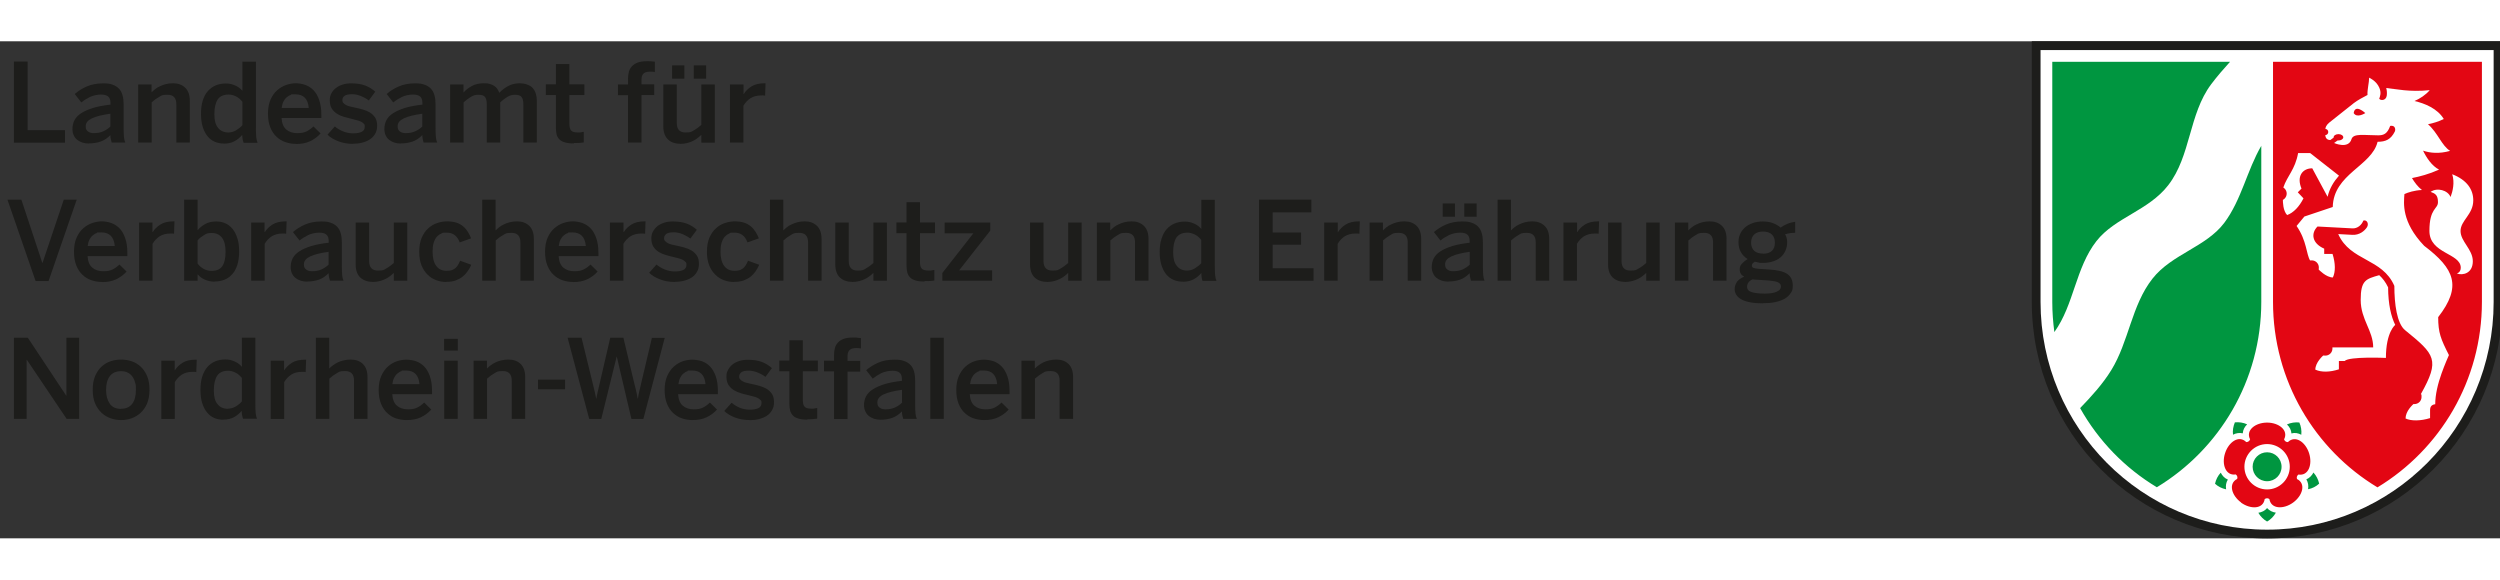 <?xml version="1.0" encoding="UTF-8"?>
<svg xmlns="http://www.w3.org/2000/svg" version="1.1" width="2148.216px" height="498.05px" viewBox="0 0 2281 453.5">
  <rect x="0" y="0" width="2281" height="453.5" fill="#333333" stroke="none"/>
  <defs>
    <style>
      .cls-1, .cls-2 {
        fill: #1d1d1b;
      }

      .cls-3 {
        fill: #fff;
      }

      .cls-3, .cls-2, .cls-4 {
        fill-rule: evenodd;
      }

      .cls-5 {
        fill: #009640;
      }

      .cls-4 {
        fill: #e30613;
      }
    </style>
  </defs>
  <!-- Generator: Adobe Illustrator 28.6.0, SVG Export Plug-In . SVG Version: 1.2.0 Build 709)  -->
  <g>
    <g id="Ebene_3">
      <g>
        <path id="Weiß" class="cls-3" d="M2068.5,451.4c-117.3,0-212.5-95.7-212.5-213.7V2.1h425.1v235.6c0,118-95.2,213.7-212.5,213.7Z"/>
        <path id="Schwarz" class="cls-2" d="M2275.2,237.8c0,114.8-92.6,207.8-206.7,207.8s-206.7-93-206.7-207.8V8h413.4v229.8ZM2283.2,0v237.8c0,119.2-96.1,215.8-214.7,215.8s-214.7-96.6-214.7-215.8V0h429.4Z"/>
        <path id="Grün" class="cls-5" d="M2063.2,95.2v142.5c0,71.9-38.3,134.7-95.3,169.2-29.1-17.5-53.3-42.4-70-72.2,10.4-10.8,20.5-21.8,28.4-34.6,16.1-26.1,18.5-59.2,37.6-83.5,17.7-22.5,48.8-28.8,65.5-50.9,15.8-21.1,20.7-47.9,33.9-70.5ZM1872.5,18.7h162.2c-6,6.6-11.9,13.4-17.3,20.6-20.4,27.3-18.4,65.3-39.1,92-18,23.3-48.6,29.4-65.5,51-19.1,24.4-20.4,58-38.4,83-1.2-9-1.9-18.2-1.9-27.5V18.7ZM2068.5,401.4c-7.3,0-13.2-5.9-13.2-13.2s5.9-13.2,13.2-13.2,13.2,5.9,13.2,13.2-5.9,13.2-13.2,13.2ZM2110.8,393.5c2.6,2.8,4.4,6.4,5.2,10.1-2.8,2.6-6.3,4.4-10.1,5.1.5-3.1.1-6.2-1.6-9,2.9-1.2,5.1-3.5,6.5-6.3ZM2086.6,349.6c3.5-1.6,7.4-2.2,11.3-1.8,1.6,3.5,2.2,7.4,1.8,11.2-2.8-1.5-5.9-2.1-9-1.2-.2-3.2-1.7-5.9-4-8.1ZM2037.4,359c-.5-3.8.2-7.7,1.7-11.3,3.8-.4,7.7.2,11.2,1.8-2.3,2.2-3.8,5-4,8.2-3.1-.7-6.2-.2-9,1.3ZM2031.1,408.8c-3.8-.8-7.3-2.5-10.1-5.1.8-3.8,2.6-7.3,5.2-10.1,1.4,2.8,3.5,5.1,6.5,6.3-1.7,2.7-2.1,5.8-1.6,8.9ZM2076.5,430.1c-1.9,3.4-4.7,6.2-8,8.1-3.3-1.9-6.1-4.7-8-8,3.1-.5,6-1.8,8-4.3,2.1,2.4,4.9,3.7,8,4.2Z"/>
        <path id="Rot" class="cls-4" d="M2089.2,388.2c0,11.4-9.3,20.7-20.7,20.7s-20.7-9.3-20.7-20.7,9.3-20.7,20.7-20.7,20.7,9.3,20.7,20.7ZM2044.8,420.8c-8.7-6.3-11.9-17.3-3.6-21.5.6-1.5,0-3.2-1.3-4.1-9.2,1.5-13.1-9.3-9.7-19.5,3.3-10.2,12.7-16.7,19.3-10,1.6,0,3-1,3.5-2.5-4.3-8.3,4.8-15.3,15.5-15.3,10.7,0,19.8,7,15.5,15.3.4,1.5,1.9,2.6,3.5,2.5,6.6-6.6,16-.2,19.3,10.1,3.3,10.2-.5,21-9.7,19.5-1.3.9-1.9,2.6-1.3,4.1,8.4,4.2,5.1,15.2-3.6,21.5-8.7,6.3-20.1,6-21.6-3.2-1.2-1-3-1-4.3,0-1.4,9.3-12.9,9.5-21.6,3.2ZM2128.1,279.3h37.2c0-15.3-11.4-25.4-11.4-43.3s4.6-19.1,16.9-22.6c3.1,2.8,5.8,6.3,8.1,11.1.1,15.7,2.7,26.5,6.5,34.3,0,0-8.5,6.4-8.5,30.1,0,0-33.6-1.5-37.6,2.8h-5.3v7.6c-8.3,2.7-16,2.8-21.5.3,0-6.7,7.2-12.9,7.2-12.9.8,0,1.4.1,2,.1,3.5,0,6.4-2.9,6.4-6.4s0-.8,0-1.1ZM2086.9,158.7c-4-4-4-12.5-4-14,.6-.3,1.1-.7,1.6-1.2,2.5-2.5,2.5-6.6,0-9.1-.4-.4-.8-.7-1.2-1,3.6-10.7,10.7-16.2,13.5-31.4h11l26.3,20.6c-4.7,5.3-8.6,11.5-10.4,19.3l-14-26c-9,0-14.5,7.4-9.8,18.5l-3.4,3.4,5.2,5.5c-3.9,7.7-9.1,13.1-14.8,15.2ZM2194.9,343.9c0-6.6,6.5-12.3,7.1-12.9.3,0,.7,0,1,0,3.5,0,6.4-2.9,6.4-6.4s-.2-1.9-.6-2.7c17.6-31.4,13-36-14.4-58.3-7.5-6.1-9.8-24-9.8-40.4-10.9-25.4-40.2-22.4-51.2-47.3l12.8.7c6.6.4,11.2-3.6,13.4-6.9,2-3.1,0-7.2-3.3-6.1-1.5,4.1-5.5,7.4-10,7.1l-31.8-1.7c-6.3,6.3-5,15.4,6.1,20.2v4.8h7.6c2.7,8.6,2.8,16.3.3,21.5-6.1,0-12.9-7.2-12.9-7.2,0-.8.1-1.4.1-2,0-3.5-2.9-6.4-6.4-6.4s-1,0-1.5.2c-3.6-5.7-3-18-12.4-31.6l7.1-8.6,25.9-8.7c.7-30.3,35.6-37.3,40.9-59.5,7.5,0,12.1-2.2,15.7-9.3.9-1.8.5-6.1-4.2-5.2-2.6,7.3-6,8.6-10.9,8.6-12.6,0-22.7-2.1-24.4,3.5-2.8,9.4-15.9,3.5-15.9,3.5l3.2-2.3c.3,0,.5,0,.8,0,2.4,0,4.4-1.3,4.4-2.9s-2-2.9-4.4-2.9c-2.4,0-4.4,1.3-4.4,2.9s0,.2,0,.3l-3,2.2c-3.9,0-4.5-3-4.6-4.5,1.5,0,2.7-1.3,2.7-2.8s-1.1-2.8-2.6-2.8c0-1.2.7-3.5,3.5-5.8l22.3-17.7c3.2-2.6,9.7-6,12.6-7.5-.3-4.9,1.5-11.3,1.5-15.8,0,0,6.6,2.8,9.3,9.2,2,4.7.7,7.7-.1,10,1.2,1.9,6.3,1.9,6.9-3,.2-1.9.2-4.2-.5-6.8,8.7.9,20.9,3.9,39.7,2-3.8,4.4-8.7,7.6-13.9,9.9,9.4,2.2,20.9,6.8,26.7,16.4-4.5,2.3-9.5,3.8-14.4,4.8,9,7.8,12.5,19.6,20.2,24.3-10,2.8-18.2,2-24.7-.2,3.1,6.4,8,13.9,14.6,17.3-9.1,4.1-17.9,6.4-24.7,7.7,2.1,3.6,5.3,8,9.1,10.9-7,.3-12.7,2.2-16,3.7-.6,8.2-2.9,25.3,18,47.2,27.7,21,34.7,36.9,12.8,65.1,0,14.3,2.4,20,9.8,34.6-.6,1.4-3.7,8.3-6.7,16.7-3.3,9.2-5.8,19.3-5.8,28.2,0,0-4.7,0-4.7,5v7.6c-8.6,2.7-17.4,2.8-22.5.3ZM2147.5,65.5c3,5,10.6,0,10.6,0,0,0-9.3-8.8-10.6,0ZM2256.6,145.2c0,12.8-11.6,18.3-11.6,27.9s11.2,16.7,11.2,27.6-8.9,13.2-14.6,11.2c0,0,3.6-.9,3.6-5.3,0-13.4-28.6-12.6-28.6-33.6s7.8-19.7,7.8-26.2-2.5-7.9-6.7-9.4c5.9-4.2,15.7-1.6,18.2,4.7,2-5.3,3.9-13.2,1.5-20.8,13.4,5.2,19.2,13.9,19.2,23.7h0ZM2073.8,18.7h190.7v219.1c0,71.9-38.3,134.7-95.3,169.2-57.1-34.4-95.3-97.3-95.3-169.2V18.7Z"/>
      </g>
    </g>
    <g id="Ebene_2">
      <g>
        <path class="cls-1" d="M12.7,18.5h12.5v62.6h34.1v11.4H12.7V18.5Z"/>
        <path class="cls-1" d="M81.1,93.3c-2.1,0-4.1-.3-6-.9-1.8-.6-3.4-1.5-4.8-2.6-1.3-1.1-2.4-2.5-3.1-4.2-.8-1.7-1.1-3.6-1.1-5.8s.6-5.5,1.9-7.9c1.3-2.4,3.3-4.5,6.1-6.3,2.8-1.8,6.4-3.4,10.8-4.8,4.4-1.3,9.6-2.3,15.9-3v-1.6c0-2.7-.7-4.6-2.1-5.8-1.4-1.2-3.6-1.8-6.6-1.8s-7.1.8-10,2.2c-3,1.5-5.6,3.1-7.9,5l-6-7.7c2.9-2.6,6.5-4.9,10.8-6.8,4.3-1.9,9.3-2.9,14.8-2.9s6.5.4,8.9,1.2c2.4.8,4.4,2.1,5.9,3.7,1.5,1.6,2.6,3.6,3.2,6,.7,2.4,1,5.1,1,8.2v21.9c0,3.2.1,5.8.3,7.9.2,2.1.6,3.8,1.2,5.1h-12.4c-.3-1.1-.6-2.2-.8-3.1-.2-.9-.4-2.2-.4-3.7-2.7,2.8-5.7,4.8-8.9,5.9-3.2,1.1-6.8,1.7-10.8,1.7ZM85.6,83.8c3.2,0,6-.5,8.5-1.6,2.5-1.1,4.7-2.6,6.6-4.4v-11.7c-7.4,1-13,2.4-16.8,4.2-3.8,1.8-5.7,4.2-5.7,7.1s.7,3.7,2,4.8c1.3,1.1,3.1,1.6,5.4,1.6Z"/>
        <path class="cls-1" d="M126,39.4h12.3v7.2c.9-.9,1.9-1.9,3.2-2.9,1.2-1,2.7-1.9,4.3-2.6,1.6-.8,3.4-1.5,5.4-2,2-.5,4.2-.8,6.6-.8,4.7,0,8.4,1.4,11.2,4.1,2.8,2.7,4.2,6.7,4.2,11.9v38.1h-12.3v-35c0-5.7-2.7-8.6-8-8.6s-5.3.6-7.6,1.9c-2.3,1.3-4.6,2.9-6.9,5v36.7h-12.3v-53.1Z"/>
        <path class="cls-1" d="M204.4,93.3c-3,0-5.8-.5-8.4-1.6-2.6-1.1-4.8-2.8-6.6-5-1.9-2.3-3.3-5.1-4.4-8.5-1.1-3.4-1.6-7.4-1.6-12s.5-8.6,1.6-12.1c1.1-3.5,2.6-6.4,4.6-8.6,2-2.3,4.4-4,7.1-5.2,2.8-1.2,5.9-1.8,9.3-1.8s5.6.6,8.3,1.7c2.7,1.1,5,2.8,6.9,5v-26.6h12.3v61c0,3.2.1,5.8.3,7.9.2,2.1.7,3.8,1.2,5.1h-12.7c-.3-.7-.6-1.8-.9-3.1-.2-1.4-.4-2.7-.4-4.1-1.9,2.3-4.2,4.2-6.9,5.7-2.7,1.5-6,2.3-10,2.3ZM208.4,83.2c2.5,0,5-.7,7.2-2.1,2.3-1.4,4.2-2.9,5.6-4.6v-21.3c-1.7-2.1-3.6-3.8-5.9-4.9-2.2-1.1-4.4-1.7-6.6-1.7-4.7,0-8,1.5-10,4.4-2,3-3.1,7.4-3.1,13.4s1.1,9.9,3.4,12.6c2.2,2.8,5.4,4.2,9.4,4.2Z"/>
        <path class="cls-1" d="M270,93.6c-3.3,0-6.5-.5-9.6-1.6-3.1-1-5.8-2.7-8.1-4.9-2.4-2.2-4.3-5.1-5.7-8.6-1.4-3.5-2.1-7.7-2.1-12.5s.8-9.4,2.4-12.9c1.6-3.5,3.6-6.4,6.1-8.5,2.5-2.2,5.2-3.8,8.2-4.8,3-1,5.9-1.5,8.6-1.5s5.9.5,8.7,1.5c2.8,1,5.3,2.6,7.5,4.8,2.2,2.2,3.9,5.2,5.2,8.9,1.3,3.7,2,8.2,2,13.6v2.9h-36.3c.3,4.8,1.7,8.3,4.3,10.5,2.6,2.2,5.9,3.3,9.9,3.3s6.3-.5,8.6-1.6c2.2-1.1,4.3-2.6,6.3-4.5l6.5,6.4c-2.8,3.1-6,5.4-9.6,7.1-3.6,1.7-7.9,2.5-12.6,2.5ZM281.7,60.8c-.7-8.3-4.8-12.4-12.1-12.4s-2.9.2-4.3.6c-1.4.4-2.7,1.2-3.8,2.2-1.2,1-2.1,2.3-2.9,3.8-.8,1.6-1.3,3.5-1.6,5.8h24.8Z"/>
        <path class="cls-1" d="M322.2,93.6c-4.9,0-9.5-.8-13.6-2.4-4.1-1.6-7.4-3.6-9.8-6l6.7-7.5c2,1.7,4.4,3.2,7.3,4.4,2.9,1.2,6,1.9,9.4,1.9s5.9-.5,7.8-1.4c1.9-.9,2.8-2.5,2.8-4.7s-.3-2-.9-2.7c-.6-.7-1.5-1.4-2.6-1.9-1.1-.5-2.3-1-3.8-1.3-1.4-.4-2.9-.8-4.5-1.2-2.3-.5-4.6-1.1-7-1.8-2.4-.7-4.5-1.6-6.4-2.8-1.9-1.2-3.5-2.8-4.8-4.7-1.2-1.9-1.9-4.4-1.9-7.5s.5-4.5,1.4-6.4c1-1.9,2.3-3.5,4.1-4.9,1.7-1.4,3.8-2.4,6.2-3.2,2.4-.8,5.1-1.1,8-1.1,5.1,0,9.3.7,12.7,2,3.4,1.3,6.4,3.2,9.1,5.6l-5.9,8c-1-.8-2.1-1.5-3.4-2.2-1.2-.7-2.5-1.3-3.9-1.9-1.3-.5-2.7-.9-4-1.2-1.3-.3-2.6-.4-3.8-.4-3.4,0-5.8.5-7.1,1.5-1.3,1-1.9,2.3-1.9,3.8s.3,2,.9,2.7c.6.7,1.5,1.4,2.5,1.9,1,.5,2.2,1,3.6,1.3,1.4.4,2.9.7,4.5,1,2.3.5,4.6,1,7,1.7,2.4.7,4.6,1.6,6.5,2.7,1.9,1.2,3.5,2.7,4.8,4.6,1.3,1.9,1.9,4.5,1.9,7.6s-.6,5.2-1.8,7.3c-1.2,2.1-2.8,3.8-4.8,5.1-2,1.3-4.4,2.3-7.1,3-2.7.7-5.6,1-8.6,1Z"/>
        <path class="cls-1" d="M365.7,93.3c-2.1,0-4.1-.3-6-.9-1.8-.6-3.4-1.5-4.8-2.6-1.3-1.1-2.4-2.5-3.1-4.2-.8-1.7-1.1-3.6-1.1-5.8s.6-5.5,1.9-7.9c1.3-2.4,3.3-4.5,6.1-6.3,2.8-1.8,6.4-3.4,10.8-4.8,4.4-1.3,9.6-2.3,15.9-3v-1.6c0-2.7-.7-4.6-2.1-5.8-1.4-1.2-3.6-1.8-6.6-1.8s-7.1.8-10,2.2c-3,1.5-5.6,3.1-7.9,5l-6-7.7c2.9-2.6,6.5-4.9,10.8-6.8,4.3-1.9,9.3-2.9,14.8-2.9s6.5.4,8.9,1.2c2.4.8,4.4,2.1,5.9,3.7,1.5,1.6,2.6,3.6,3.2,6,.7,2.4,1,5.1,1,8.2v21.9c0,3.2.1,5.8.3,7.9.2,2.1.6,3.8,1.2,5.1h-12.4c-.3-1.1-.6-2.2-.8-3.1-.2-.9-.4-2.2-.4-3.7-2.7,2.8-5.7,4.8-8.9,5.9-3.2,1.1-6.8,1.7-10.8,1.7ZM370.2,83.8c3.2,0,6-.5,8.5-1.6,2.5-1.1,4.7-2.6,6.6-4.4v-11.7c-7.4,1-13,2.4-16.8,4.2-3.8,1.8-5.7,4.2-5.7,7.1s.7,3.7,2,4.8c1.3,1.1,3.1,1.6,5.4,1.6Z"/>
        <path class="cls-1" d="M410.6,39.4h12.3v7.3c2.1-2.3,4.6-4.2,7.6-5.9,3-1.6,6.5-2.5,10.6-2.5s4.1.2,5.7.6c1.6.4,3,1,4.1,1.8,1.1.7,2.1,1.6,2.8,2.7.7,1.1,1.4,2.3,1.9,3.6,2.1-2.3,4.8-4.4,7.9-6.1,3.1-1.7,6.7-2.6,10.8-2.6s9.3,1.5,11.8,4.4c2.5,2.9,3.7,6.8,3.7,11.6v38.1h-12.3v-35c0-3-.5-5.2-1.6-6.5-1-1.4-3-2.1-5.9-2.1s-4.9.6-7,1.9c-2.1,1.3-4.3,2.9-6.6,5v36.7h-12.3v-35c0-3-.5-5.2-1.5-6.5-1-1.4-3-2.1-6-2.1s-4.8.6-6.9,1.9c-2.1,1.3-4.4,2.9-6.7,5v36.7h-12.3v-53.1Z"/>
        <path class="cls-1" d="M523.6,93.2c-3.4,0-6.2-.3-8.3-1-2.1-.6-3.8-1.5-5-2.8-1.2-1.2-2-2.7-2.5-4.5-.4-1.8-.6-4-.6-6.4v-29.4h-9.2v-9.8h9.2v-18.5h12.3v18.5h13.7v9.8h-13.7v26.2c0,2.9.5,4.9,1.6,6.1,1.1,1.2,3.1,1.8,6.2,1.8s1.9,0,2.9-.2c1-.1,1.8-.3,2.4-.4v9.7c-.3,0-.8.1-1.5.2-.7.1-1.4.2-2.3.2-.9,0-1.8.1-2.7.1-.9,0-1.8,0-2.5,0Z"/>
        <path class="cls-1" d="M573,49.2h-9.2v-9.8h9.2v-5.4c0-2.2.3-4.3.8-6.2.5-1.9,1.5-3.6,2.8-5,1.3-1.4,3-2.5,5.2-3.4,2.2-.8,5-1.2,8.4-1.2s1.3,0,2,0c.7,0,1.5,0,2.1.1.7,0,1.4.1,2,.2.6,0,1,.1,1.2.1v9.5c-.4-.1-1-.2-1.8-.3-.8,0-1.6-.1-2.4-.1-1.1,0-2.1.1-3.1.3-1,.2-1.9.5-2.5,1-.7.5-1.3,1.2-1.7,2.1-.4.9-.7,2-.7,3.5v4.7h11.6v9.8h-11.6v43.3h-12.3v-43.3Z"/>
        <path class="cls-1" d="M620.5,93.5c-4.7,0-8.4-1.4-11.1-4-2.8-2.7-4.2-6.7-4.2-12v-38.1h12.3v35.2c0,5.7,2.6,8.6,7.9,8.6s5.3-.6,7.6-1.9c2.3-1.3,4.6-2.9,6.9-5v-36.9h12.3v53.1h-12.3v-7.2c-.9.9-1.9,1.8-3.2,2.8-1.2,1-2.6,1.9-4.2,2.7s-3.4,1.5-5.4,2c-2,.5-4.2.8-6.6.8ZM613.2,22h11.2v12.1h-11.2v-12.1ZM633,22h11.3v12.1h-11.3v-12.1Z"/>
        <path class="cls-1" d="M666.1,39.4h12.3v8.7h.2c1.7-2.7,4-5,7-6.9s7-2.9,12.1-2.9h.8l-.4,11.3c-.3,0-.9-.1-1.7-.2-.8,0-1.3,0-1.7,0-4,0-7.3.9-9.9,2.5-2.6,1.7-4.8,4-6.5,6.9v33.6h-12.3v-53.1Z"/>
        <path class="cls-1" d="M6.8,144.5h12.7l19.1,57.7h.2l19.4-57.7h11.8l-25.7,74.3h-11.8L6.8,144.5Z"/>
        <path class="cls-1" d="M93,219.6c-3.3,0-6.5-.5-9.6-1.6-3.1-1-5.8-2.7-8.1-4.9-2.4-2.2-4.3-5.1-5.7-8.6-1.4-3.5-2.1-7.7-2.1-12.5s.8-9.4,2.4-12.9c1.6-3.5,3.6-6.4,6.1-8.5,2.5-2.2,5.2-3.8,8.2-4.8,3-1,5.9-1.5,8.6-1.5s5.9.5,8.7,1.5c2.8,1,5.3,2.6,7.5,4.8,2.2,2.2,3.9,5.2,5.2,8.9,1.3,3.7,2,8.2,2,13.6v2.9h-36.3c.3,4.8,1.7,8.3,4.3,10.5,2.6,2.2,5.9,3.3,9.9,3.3s6.3-.5,8.6-1.6c2.2-1.1,4.3-2.6,6.3-4.5l6.5,6.4c-2.8,3.1-6,5.4-9.6,7.1-3.6,1.7-7.9,2.5-12.6,2.5ZM104.7,186.8c-.7-8.3-4.8-12.4-12.1-12.4s-2.9.2-4.3.6c-1.4.4-2.7,1.2-3.8,2.2-1.2,1-2.1,2.3-2.9,3.8-.8,1.6-1.3,3.5-1.6,5.8h24.8Z"/>
        <path class="cls-1" d="M126.8,165.4h12.3v8.7h.2c1.7-2.7,4-5,7-6.9s7-2.9,12.1-2.9h.8l-.4,11.3c-.3,0-.9-.1-1.6-.2-.8,0-1.3,0-1.6,0-4,0-7.3.9-9.9,2.5-2.6,1.7-4.8,4-6.5,6.9v33.6h-12.3v-53.1Z"/>
        <path class="cls-1" d="M195.5,219.3c-2.9,0-5.6-.6-8.3-1.7-2.7-1.1-5-2.8-6.9-5v5.9h-12.3v-74h12.3v27.9c1.7-2.1,4-4,6.8-5.6,2.8-1.6,6.1-2.4,10.1-2.4s5.8.6,8.4,1.7c2.6,1.1,4.8,2.9,6.6,5.1,1.9,2.3,3.3,5.2,4.4,8.6,1.1,3.4,1.6,7.4,1.6,12s-.6,8.6-1.6,12.1c-1.1,3.4-2.6,6.3-4.6,8.5-2,2.3-4.4,4-7.1,5.1-2.8,1.1-5.9,1.7-9.3,1.7ZM192.8,209.5c4.7,0,8-1.4,10-4.3,2-2.9,3-7.3,3-13.2s-1.1-9.9-3.3-12.8c-2.2-2.9-5.4-4.3-9.4-4.3s-5,.7-7.2,2.1c-2.3,1.4-4.2,2.9-5.6,4.6v21.3c1.7,2.1,3.6,3.8,5.8,4.9,2.2,1.1,4.5,1.7,6.7,1.7Z"/>
        <path class="cls-1" d="M229.1,165.4h12.3v8.7h.2c1.7-2.7,4-5,7-6.9s7-2.9,12.1-2.9h.8l-.4,11.3c-.3,0-.9-.1-1.6-.2-.8,0-1.3,0-1.6,0-4,0-7.3.9-9.9,2.5-2.6,1.7-4.8,4-6.5,6.9v33.6h-12.3v-53.1Z"/>
        <path class="cls-1" d="M280.2,219.3c-2.1,0-4.1-.3-6-.9-1.8-.6-3.4-1.5-4.8-2.6-1.3-1.1-2.4-2.5-3.1-4.2-.8-1.7-1.1-3.6-1.1-5.8s.6-5.5,1.9-7.9c1.3-2.4,3.3-4.5,6.1-6.3,2.8-1.8,6.4-3.4,10.8-4.8,4.4-1.3,9.6-2.3,15.9-3v-1.6c0-2.7-.7-4.6-2.1-5.8-1.4-1.2-3.6-1.8-6.6-1.8s-7.1.8-10,2.2c-3,1.5-5.6,3.1-7.9,5l-6-7.7c2.9-2.6,6.5-4.9,10.8-6.8,4.3-1.9,9.3-2.9,14.8-2.9s6.5.4,8.9,1.2c2.4.8,4.4,2.1,5.9,3.7,1.5,1.6,2.6,3.6,3.2,6,.7,2.4,1,5.1,1,8.2v21.9c0,3.2.1,5.8.3,7.9.2,2.1.6,3.8,1.2,5.1h-12.4c-.3-1.1-.6-2.2-.8-3.1-.2-.9-.4-2.2-.4-3.7-2.7,2.8-5.7,4.8-8.9,5.9-3.2,1.1-6.8,1.7-10.8,1.7ZM284.7,209.8c3.2,0,6-.5,8.5-1.6,2.5-1.1,4.7-2.6,6.6-4.4v-11.7c-7.4,1-13,2.4-16.8,4.2-3.8,1.8-5.7,4.2-5.7,7.1s.7,3.7,2,4.8c1.3,1.1,3.1,1.6,5.4,1.6Z"/>
        <path class="cls-1" d="M339.9,219.5c-4.7,0-8.4-1.4-11.2-4-2.8-2.7-4.2-6.7-4.2-12v-38.1h12.3v35.2c0,5.7,2.7,8.6,8,8.6s5.3-.6,7.6-1.9c2.3-1.3,4.6-2.9,6.9-5v-36.9h12.3v53.1h-12.3v-7.2c-.9.9-1.9,1.8-3.2,2.8-1.2,1-2.7,1.9-4.3,2.7-1.6.8-3.4,1.5-5.4,2-2,.5-4.2.8-6.6.8Z"/>
        <path class="cls-1" d="M407.1,219.6c-3.1,0-6.1-.5-9-1.6-3-1.1-5.6-2.7-7.9-5-2.3-2.2-4.2-5.1-5.6-8.5-1.4-3.5-2.1-7.6-2.1-12.5s.8-9.4,2.3-12.9c1.6-3.5,3.5-6.4,6-8.5,2.4-2.2,5.1-3.8,8.2-4.8,3-1,6-1.5,8.9-1.5s6.2.4,8.6,1.2c2.4.8,4.5,2,6.1,3.4,1.7,1.4,3.1,3.1,4.3,5,1.2,1.9,2.1,3.8,2.9,5.9l-10.4,3.7c-2.1-5.9-6-8.9-11.8-8.9s-3.4.3-5,.9c-1.6.6-2.9,1.6-4.1,2.9-1.2,1.4-2.1,3.2-2.8,5.4-.7,2.2-1,4.9-1,8.1,0,5.7,1.1,10,3.3,13s5.3,4.5,9.4,4.5,5.2-.6,7.2-1.8c2-1.2,3.7-3.7,5.2-7.4l10.2,3.7c-.9,2.1-2,4.1-3.4,6-1.3,1.9-2.9,3.6-4.7,5-1.8,1.4-4,2.5-6.4,3.4-2.4.8-5.2,1.2-8.4,1.2Z"/>
        <path class="cls-1" d="M439.9,144.5h12.3v28.1c.9-.9,1.9-1.9,3.2-2.9,1.2-1,2.7-1.9,4.3-2.6,1.6-.8,3.4-1.5,5.4-2,2-.5,4.2-.8,6.6-.8,4.7,0,8.4,1.4,11.2,4.1,2.8,2.7,4.2,6.7,4.2,11.9v38.1h-12.3v-35c0-5.7-2.7-8.6-8-8.6s-5.3.6-7.6,1.9c-2.3,1.3-4.6,2.9-6.9,5v36.7h-12.3v-74Z"/>
        <path class="cls-1" d="M522.8,219.6c-3.3,0-6.5-.5-9.6-1.6-3.1-1-5.8-2.7-8.1-4.9-2.4-2.2-4.3-5.1-5.7-8.6-1.4-3.5-2.1-7.7-2.1-12.5s.8-9.4,2.4-12.9c1.6-3.5,3.6-6.4,6.1-8.5,2.5-2.2,5.2-3.8,8.2-4.8,3-1,5.9-1.5,8.6-1.5s5.9.5,8.7,1.5c2.8,1,5.3,2.6,7.5,4.8,2.2,2.2,3.9,5.2,5.2,8.9,1.3,3.7,2,8.2,2,13.6v2.9h-36.3c.3,4.8,1.7,8.3,4.3,10.5,2.6,2.2,5.9,3.3,9.9,3.3s6.3-.5,8.6-1.6c2.2-1.1,4.3-2.6,6.3-4.5l6.5,6.4c-2.8,3.1-6,5.4-9.6,7.1-3.6,1.7-7.9,2.5-12.6,2.5ZM534.5,186.8c-.7-8.3-4.8-12.4-12.1-12.4s-2.9.2-4.3.6c-1.4.4-2.7,1.2-3.8,2.2-1.2,1-2.1,2.3-2.9,3.8-.8,1.6-1.3,3.5-1.6,5.8h24.8Z"/>
        <path class="cls-1" d="M556.6,165.4h12.3v8.7h.2c1.7-2.7,4-5,7-6.9s7-2.9,12.1-2.9h.8l-.4,11.3c-.3,0-.9-.1-1.7-.2-.8,0-1.3,0-1.7,0-4,0-7.3.9-9.9,2.5-2.6,1.7-4.8,4-6.5,6.9v33.6h-12.3v-53.1Z"/>
        <path class="cls-1" d="M615.7,219.6c-4.9,0-9.5-.8-13.6-2.4-4.1-1.6-7.4-3.6-9.8-6l6.7-7.5c2,1.7,4.4,3.2,7.3,4.4,2.9,1.2,6,1.9,9.4,1.9s5.9-.5,7.8-1.4c1.9-.9,2.8-2.5,2.8-4.7s-.3-2-1-2.7c-.6-.7-1.5-1.4-2.5-1.9-1.1-.5-2.3-1-3.8-1.3-1.4-.4-3-.8-4.6-1.2-2.3-.5-4.6-1.1-6.9-1.8-2.4-.7-4.5-1.6-6.5-2.8-1.9-1.2-3.5-2.8-4.8-4.7-1.2-1.9-1.9-4.4-1.9-7.5s.5-4.5,1.5-6.4c1-1.9,2.3-3.5,4-4.9,1.7-1.4,3.8-2.4,6.2-3.2,2.4-.8,5.1-1.1,8-1.1,5.1,0,9.3.7,12.7,2,3.4,1.3,6.4,3.2,9.1,5.6l-5.9,8c-1-.8-2.1-1.5-3.4-2.2-1.2-.7-2.5-1.3-3.8-1.9-1.3-.5-2.7-.9-4-1.2-1.3-.3-2.6-.4-3.8-.4-3.4,0-5.8.5-7,1.5-1.3,1-2,2.3-2,3.8s.3,2,1,2.7c.6.7,1.5,1.4,2.5,1.9,1,.5,2.2,1,3.6,1.3,1.4.4,2.9.7,4.5,1,2.3.5,4.6,1,7,1.7,2.4.7,4.6,1.6,6.5,2.7,1.9,1.2,3.5,2.7,4.8,4.6,1.3,1.9,1.9,4.5,1.9,7.6s-.6,5.2-1.8,7.3c-1.2,2.1-2.8,3.8-4.8,5.1-2,1.3-4.4,2.3-7.1,3-2.7.7-5.5,1-8.5,1Z"/>
        <path class="cls-1" d="M669.6,219.6c-3.1,0-6.1-.5-9-1.6-3-1.1-5.6-2.7-7.9-5-2.3-2.2-4.2-5.1-5.6-8.5-1.4-3.5-2.1-7.6-2.1-12.5s.8-9.4,2.3-12.9c1.6-3.5,3.5-6.4,6-8.5,2.4-2.2,5.1-3.8,8.2-4.8,3-1,6-1.5,8.9-1.5s6.2.4,8.6,1.2c2.4.8,4.4,2,6.1,3.4,1.7,1.4,3.1,3.1,4.3,5,1.2,1.9,2.2,3.8,3,5.9l-10.4,3.7c-2.1-5.9-6-8.9-11.8-8.9s-3.4.3-4.9.9c-1.6.6-2.9,1.6-4.1,2.9-1.2,1.4-2.1,3.2-2.8,5.4-.7,2.2-1,4.9-1,8.1,0,5.7,1.1,10,3.3,13s5.3,4.5,9.4,4.5,5.2-.6,7.2-1.8c2-1.2,3.7-3.7,5.2-7.4l10.2,3.7c-.9,2.1-2,4.1-3.3,6-1.3,1.9-2.9,3.6-4.7,5-1.8,1.4-4,2.5-6.4,3.4-2.4.8-5.2,1.2-8.5,1.2Z"/>
        <path class="cls-1" d="M702.4,144.5h12.3v28.1c.9-.9,1.9-1.9,3.2-2.9,1.2-1,2.7-1.9,4.3-2.6,1.6-.8,3.4-1.5,5.4-2,2-.5,4.2-.8,6.6-.8,4.7,0,8.4,1.4,11.2,4.1,2.8,2.7,4.2,6.7,4.2,11.9v38.1h-12.3v-35c0-5.7-2.7-8.6-8-8.6s-5.3.6-7.6,1.9c-2.3,1.3-4.6,2.9-6.9,5v36.7h-12.3v-74Z"/>
        <path class="cls-1" d="M777.5,219.5c-4.7,0-8.4-1.4-11.2-4-2.8-2.7-4.2-6.7-4.2-12v-38.1h12.3v35.2c0,5.7,2.7,8.6,8,8.6s5.3-.6,7.6-1.9c2.3-1.3,4.6-2.9,6.9-5v-36.9h12.3v53.1h-12.3v-7.2c-.9.9-1.9,1.8-3.2,2.8-1.2,1-2.7,1.9-4.3,2.7-1.6.8-3.4,1.5-5.4,2-2,.5-4.2.8-6.6.8Z"/>
        <path class="cls-1" d="M843.6,219.2c-3.4,0-6.2-.3-8.3-1-2.1-.6-3.8-1.5-5-2.8s-2-2.7-2.5-4.5c-.4-1.8-.7-4-.7-6.4v-29.4h-9.2v-9.8h9.2v-18.5h12.3v18.5h13.7v9.8h-13.7v26.2c0,2.9.5,4.9,1.6,6.1,1.1,1.2,3.1,1.8,6.2,1.8s1.9,0,2.9-.2c1-.1,1.8-.3,2.4-.4v9.7c-.3,0-.8.1-1.5.2-.7.1-1.4.2-2.3.2-.9,0-1.8.1-2.7.1-.9,0-1.8,0-2.5,0Z"/>
        <path class="cls-1" d="M859.8,211.4l28.3-36.2h-26.2v-9.8h41.6v7.4l-28.4,36.2h30.1v9.5h-45.4v-7.1Z"/>
        <path class="cls-1" d="M955.2,219.5c-4.7,0-8.4-1.4-11.2-4-2.8-2.7-4.2-6.7-4.2-12v-38.1h12.3v35.2c0,5.7,2.7,8.6,8,8.6s5.3-.6,7.6-1.9c2.3-1.3,4.6-2.9,6.9-5v-36.9h12.3v53.1h-12.3v-7.2c-.9.9-1.9,1.8-3.2,2.8-1.2,1-2.7,1.9-4.3,2.7-1.6.8-3.4,1.5-5.4,2-2,.5-4.2.8-6.6.8Z"/>
        <path class="cls-1" d="M1000.7,165.4h12.3v7.2c.9-.9,1.9-1.9,3.2-2.9,1.2-1,2.7-1.9,4.3-2.6,1.6-.8,3.4-1.5,5.4-2,2-.5,4.2-.8,6.6-.8,4.7,0,8.4,1.4,11.2,4.1,2.8,2.7,4.2,6.7,4.2,11.9v38.1h-12.3v-35c0-5.7-2.7-8.6-8-8.6s-5.3.6-7.6,1.9c-2.3,1.3-4.6,2.9-6.9,5v36.7h-12.3v-53.1Z"/>
        <path class="cls-1" d="M1079.1,219.3c-3,0-5.8-.5-8.3-1.6-2.6-1.1-4.8-2.8-6.7-5-1.9-2.3-3.3-5.1-4.4-8.5s-1.6-7.4-1.6-12,.5-8.6,1.7-12.1c1.1-3.5,2.6-6.4,4.6-8.6,2-2.3,4.3-4,7.2-5.2,2.8-1.2,5.9-1.8,9.3-1.8s5.6.6,8.3,1.7c2.7,1.1,5,2.8,6.9,5v-26.6h12.3v61c0,3.2.1,5.8.3,7.9.2,2.1.7,3.8,1.2,5.1h-12.7c-.3-.7-.6-1.8-.8-3.1-.2-1.4-.3-2.7-.3-4.1-1.9,2.3-4.2,4.2-6.9,5.7-2.7,1.5-6,2.3-10,2.3ZM1083.1,209.2c2.5,0,5-.7,7.2-2.1,2.3-1.4,4.2-2.9,5.7-4.6v-21.3c-1.7-2.1-3.6-3.8-5.9-4.9-2.2-1.1-4.5-1.7-6.6-1.7-4.7,0-8,1.5-10.1,4.4-2,3-3,7.4-3,13.4s1.1,9.9,3.4,12.6c2.2,2.8,5.3,4.2,9.3,4.2Z"/>
        <path class="cls-1" d="M1148.7,144.5h47.8v11.6h-35.3v18.4h25.9v11.1h-25.9v21.5h37.3v11.4h-49.8v-74Z"/>
        <path class="cls-1" d="M1208.3,165.4h12.3v8.7h.2c1.7-2.7,4-5,7-6.9s7-2.9,12.1-2.9h.8l-.4,11.3c-.3,0-.9-.1-1.7-.2-.8,0-1.3,0-1.7,0-4,0-7.3.9-9.9,2.5-2.6,1.7-4.8,4-6.5,6.9v33.6h-12.3v-53.1Z"/>
        <path class="cls-1" d="M1249.5,165.4h12.3v7.2c.9-.9,1.9-1.9,3.2-2.9,1.2-1,2.7-1.9,4.3-2.6,1.6-.8,3.4-1.5,5.4-2,2-.5,4.2-.8,6.6-.8,4.7,0,8.4,1.4,11.2,4.1,2.8,2.7,4.2,6.7,4.2,11.9v38.1h-12.3v-35c0-5.7-2.7-8.6-8-8.6s-5.3.6-7.6,1.9c-2.3,1.3-4.6,2.9-6.9,5v36.7h-12.3v-53.1Z"/>
        <path class="cls-1" d="M1321.4,219.3c-2.1,0-4.1-.3-6-.9-1.8-.6-3.4-1.5-4.8-2.6-1.3-1.1-2.4-2.5-3.1-4.2-.8-1.7-1.2-3.6-1.2-5.8s.6-5.5,1.9-7.9c1.3-2.4,3.3-4.5,6.1-6.3,2.8-1.8,6.4-3.4,10.8-4.8,4.4-1.3,9.7-2.3,15.8-3v-1.6c0-2.7-.7-4.6-2.1-5.8-1.4-1.2-3.6-1.8-6.6-1.8s-7.1.8-10.1,2.2c-3,1.5-5.6,3.1-7.8,5l-6-7.7c2.9-2.6,6.5-4.9,10.8-6.8,4.3-1.9,9.3-2.9,14.8-2.9s6.5.4,9,1.2c2.4.8,4.4,2.1,5.9,3.7,1.5,1.6,2.6,3.6,3.2,6,.7,2.4,1,5.1,1,8.2v21.9c0,3.2.1,5.8.3,7.9.2,2.1.6,3.8,1.2,5.1h-12.4c-.3-1.1-.6-2.2-.8-3.1-.2-.9-.4-2.2-.4-3.7-2.7,2.8-5.7,4.8-8.8,5.9-3.2,1.1-6.8,1.7-10.8,1.7ZM1316.3,148h11.2v12.1h-11.2v-12.1ZM1325.9,209.8c3.2,0,6-.5,8.5-1.6,2.5-1.1,4.7-2.6,6.6-4.4v-11.7c-7.4,1-13,2.4-16.8,4.2-3.8,1.8-5.7,4.2-5.7,7.1s.7,3.7,2,4.8c1.3,1.1,3.1,1.6,5.4,1.6ZM1336,148h11.3v12.1h-11.3v-12.1Z"/>
        <path class="cls-1" d="M1366.3,144.5h12.3v28.1c.9-.9,1.9-1.9,3.2-2.9,1.2-1,2.7-1.9,4.3-2.6,1.6-.8,3.4-1.5,5.4-2,2-.5,4.2-.8,6.6-.8,4.7,0,8.4,1.4,11.2,4.1,2.8,2.7,4.2,6.7,4.2,11.9v38.1h-12.3v-35c0-5.7-2.7-8.6-8-8.6s-5.3.6-7.6,1.9c-2.3,1.3-4.6,2.9-6.9,5v36.7h-12.3v-74Z"/>
        <path class="cls-1" d="M1426.6,165.4h12.3v8.7h.2c1.7-2.7,4-5,7-6.9s7-2.9,12.1-2.9h.8l-.4,11.3c-.3,0-.9-.1-1.7-.2-.8,0-1.3,0-1.7,0-4,0-7.3.9-9.9,2.5-2.6,1.7-4.8,4-6.5,6.9v33.6h-12.3v-53.1Z"/>
        <path class="cls-1" d="M1482.6,219.5c-4.7,0-8.4-1.4-11.2-4-2.8-2.7-4.2-6.7-4.2-12v-38.1h12.3v35.2c0,5.7,2.7,8.6,8,8.6s5.3-.6,7.6-1.9c2.3-1.3,4.6-2.9,6.9-5v-36.9h12.3v53.1h-12.3v-7.2c-.9.9-1.9,1.8-3.2,2.8-1.2,1-2.7,1.9-4.3,2.7-1.6.8-3.4,1.5-5.4,2-2,.5-4.2.8-6.6.8Z"/>
        <path class="cls-1" d="M1528.1,165.4h12.3v7.2c.9-.9,1.9-1.9,3.2-2.9,1.2-1,2.7-1.9,4.3-2.6,1.6-.8,3.4-1.5,5.4-2,2-.5,4.2-.8,6.6-.8,4.7,0,8.4,1.4,11.2,4.1,2.8,2.7,4.2,6.7,4.2,11.9v38.1h-12.3v-35c0-5.7-2.7-8.6-8-8.6s-5.3.6-7.6,1.9c-2.3,1.3-4.6,2.9-6.9,5v36.7h-12.3v-53.1Z"/>
        <path class="cls-1" d="M1608.4,239.1c-4.6,0-8.5-.3-11.8-1-3.2-.6-5.9-1.5-7.9-2.7-2-1.1-3.5-2.5-4.5-4.1-1-1.6-1.5-3.4-1.5-5.3s.8-4.9,2.3-6.8c1.5-1.9,3.7-3.3,6.4-4.4-2.7-1.4-4.1-3.6-4.1-6.5s.7-3.8,2.1-5.4c1.4-1.6,3.1-3,5.1-4.2-2.7-1.7-4.8-3.9-6.2-6.5-1.4-2.6-2.1-5.5-2.1-8.8s.5-5.2,1.5-7.5c1-2.3,2.5-4.3,4.4-6,1.9-1.7,4.2-3,7-4,2.8-1,5.9-1.5,9.3-1.5s6.8.5,9.5,1.6c2.7,1.1,5,2.4,6.8,4,1.7-1.3,3.8-2.5,6.2-3.5,2.4-1,4.8-1.5,7-1.8v10c-1.2,0-2.6.1-4.2.3-1.6.2-3.3.6-5,1.1,1.3,2,1.9,4.4,1.9,7.2s-.5,5.4-1.5,7.6c-1,2.3-2.4,4.3-4.3,6-1.9,1.7-4.2,3-7,3.9-2.7.9-5.8,1.4-9.3,1.4s-2.8,0-3.8-.3c-1-.2-2.2-.5-3.6-.8-.8.5-1.4,1-1.9,1.5-.5.5-.8,1.2-.8,1.9,0,1,.4,1.8,1.3,2.2.9.4,2.5.7,4.8.9l9.4.6c7.9.5,13.5,1.8,16.8,4.1,3.4,2.3,5,5.8,5,10.4s-.6,5.1-2,7.2c-1.3,2-3.1,3.7-5.5,5.1-2.4,1.3-5.3,2.3-8.6,3-3.4.7-7.1,1-11.2,1ZM1610.3,230.2c4.5,0,8.1-.5,10.7-1.7,2.6-1.1,3.9-2.6,3.9-4.5s-.2-1.7-.6-2.4c-.4-.7-1.1-1.2-2.1-1.7-1-.5-2.4-.8-4.1-1.1-1.7-.3-4-.5-6.7-.7l-9.2-.6c-1,0-2.1-.1-3.2-.3-1.7.8-3,1.8-3.8,3-.8,1.2-1.2,2.5-1.2,3.8,0,2.3,1.4,4,4.1,4.8,2.7.9,6.8,1.4,12.1,1.4ZM1608.7,193.8c3.4,0,6-.8,7.9-2.5,1.9-1.7,2.8-4.2,2.8-7.5s-.9-5.9-2.8-7.6c-1.8-1.7-4.5-2.6-8.1-2.6s-6,.9-7.9,2.6c-1.9,1.8-2.9,4.3-2.9,7.5s1,5.8,2.9,7.5c1.9,1.7,4.6,2.5,8,2.5Z"/>
        <path class="cls-1" d="M12.7,270.5h12.7l35,52.8h.2v-52.8h11.6v74h-11.4l-36.3-53.9h-.2v53.9h-11.6v-74Z"/>
        <path class="cls-1" d="M110.4,345.6c-3.2,0-6.3-.5-9.4-1.6s-5.9-2.7-8.3-5c-2.4-2.2-4.4-5.1-5.9-8.5-1.5-3.5-2.2-7.6-2.2-12.5s.7-9.1,2.2-12.6c1.5-3.5,3.4-6.3,5.9-8.6,2.4-2.2,5.2-3.9,8.3-4.9,3.1-1,6.3-1.5,9.5-1.5s6.4.5,9.5,1.5c3.1,1,5.9,2.7,8.3,4.9,2.4,2.2,4.4,5.1,5.9,8.6,1.5,3.5,2.2,7.7,2.2,12.6s-.8,9-2.2,12.5c-1.5,3.5-3.5,6.3-5.9,8.5-2.4,2.2-5.2,3.9-8.3,5s-6.2,1.6-9.5,1.6ZM110.4,335.3c4.5,0,7.9-1.5,10.2-4.5,2.3-3,3.4-7.3,3.4-12.8s-.3-4.8-.8-6.8c-.5-2.1-1.4-3.9-2.5-5.4s-2.5-2.7-4.2-3.5c-1.7-.9-3.7-1.3-6.1-1.3-4.5,0-7.9,1.5-10.2,4.5-2.3,3-3.4,7.2-3.4,12.6s1.1,9.2,3.3,12.5c2.2,3.2,5.6,4.8,10.3,4.8Z"/>
        <path class="cls-1" d="M147.1,291.4h12.3v8.7h.2c1.7-2.7,4-4.9,7-6.8s7-2.8,12.1-2.8h.8l-.4,11.3c-.3,0-.9-.1-1.6-.2-.8,0-1.3,0-1.6,0-4,0-7.3.8-9.9,2.5-2.6,1.7-4.8,4-6.5,6.9v33.6h-12.3v-53.1Z"/>
        <path class="cls-1" d="M203.9,345.3c-3,0-5.8-.5-8.4-1.6-2.6-1.1-4.8-2.8-6.6-5.1-1.9-2.3-3.3-5.1-4.4-8.5-1.1-3.4-1.6-7.4-1.6-12s.5-8.6,1.6-12.1c1.1-3.5,2.6-6.3,4.6-8.7,2-2.3,4.4-4,7.1-5.2,2.8-1.2,5.9-1.8,9.3-1.8s5.6.6,8.3,1.7c2.7,1.1,5,2.8,6.9,5v-26.6h12.3v61c0,3.2.1,5.8.3,7.9.2,2.1.7,3.8,1.2,5.1h-12.7c-.3-.7-.6-1.8-.9-3.2-.2-1.4-.4-2.7-.4-4-1.9,2.3-4.2,4.2-6.9,5.7-2.7,1.5-6,2.3-10,2.3ZM207.9,335.2c2.5,0,5-.7,7.2-2,2.3-1.4,4.2-2.9,5.6-4.7v-21.3c-1.7-2.1-3.6-3.8-5.9-4.9-2.2-1.1-4.4-1.7-6.6-1.7-4.7,0-8,1.5-10,4.5-2,3-3.1,7.4-3.1,13.4s1.1,9.9,3.4,12.6c2.2,2.8,5.4,4.2,9.4,4.2Z"/>
        <path class="cls-1" d="M246.9,291.4h12.3v8.7h.2c1.7-2.7,4-4.9,7-6.8s7-2.8,12.1-2.8h.8l-.4,11.3c-.3,0-.9-.1-1.6-.2-.8,0-1.3,0-1.6,0-4,0-7.3.8-9.9,2.5-2.6,1.7-4.8,4-6.5,6.9v33.6h-12.3v-53.1Z"/>
        <path class="cls-1" d="M288.1,270.5h12.3v28.1c.9-.9,1.9-1.9,3.2-2.8,1.2-1,2.7-1.8,4.3-2.7,1.6-.8,3.4-1.4,5.4-1.9,2-.5,4.2-.8,6.6-.8,4.7,0,8.4,1.3,11.2,4s4.2,6.7,4.2,12v38.1h-12.3v-35c0-5.7-2.7-8.6-8-8.6s-5.3.6-7.6,1.9c-2.3,1.3-4.6,2.9-6.9,5v36.7h-12.3v-74Z"/>
        <path class="cls-1" d="M371,345.6c-3.3,0-6.5-.5-9.6-1.5-3.1-1-5.8-2.7-8.1-4.9-2.4-2.2-4.3-5.1-5.7-8.6-1.4-3.5-2.1-7.7-2.1-12.5s.8-9.3,2.4-12.8c1.6-3.5,3.6-6.4,6.1-8.6,2.5-2.2,5.2-3.8,8.2-4.8,3-1,5.9-1.4,8.6-1.4s5.9.5,8.7,1.4c2.8,1,5.3,2.6,7.5,4.8,2.2,2.2,3.9,5.2,5.2,8.8,1.3,3.7,2,8.2,2,13.6v2.9h-36.3c.3,4.8,1.7,8.3,4.3,10.5,2.6,2.2,5.9,3.3,9.9,3.3s6.3-.5,8.6-1.6c2.2-1.1,4.3-2.6,6.3-4.6l6.5,6.4c-2.8,3.1-6,5.4-9.6,7.1-3.6,1.7-7.9,2.5-12.6,2.5ZM382.7,312.8c-.7-8.3-4.8-12.4-12.1-12.4s-2.9.2-4.3.6c-1.4.4-2.7,1.2-3.8,2.2-1.2,1-2.1,2.3-2.9,3.8-.8,1.6-1.3,3.5-1.6,5.8h24.8Z"/>
        <path class="cls-1" d="M405.2,271.5h12.5v10.7h-12.5v-10.7ZM405.3,291.4h12.3v53.1h-12.3v-53.1Z"/>
        <path class="cls-1" d="M432,291.4h12.3v7.2c.9-.9,1.9-1.9,3.2-2.8,1.2-1,2.7-1.8,4.3-2.7,1.6-.8,3.4-1.4,5.4-1.9,2-.5,4.2-.8,6.6-.8,4.7,0,8.4,1.3,11.2,4s4.2,6.7,4.2,12v38.1h-12.3v-35c0-5.7-2.7-8.6-8-8.6s-5.3.6-7.6,1.9c-2.3,1.3-4.6,2.9-6.9,5v36.7h-12.3v-53.1Z"/>
        <path class="cls-1" d="M490.9,308.7h24.7v8.8h-24.7v-8.8Z"/>
        <path class="cls-1" d="M518,270.5h12.6l9.4,38.3c.7,3,1.4,5.9,2.1,8.7.7,2.8,1.3,5.6,1.8,8.5h.2c.5-2.9,1.1-5.7,1.8-8.5.6-2.8,1.3-5.6,2-8.6l8.9-38.4h12l9.2,38.6c.4,1.6.8,3.1,1.1,4.5.4,1.4.7,2.7,1,4,.3,1.3.6,2.7.9,4.1.3,1.4.6,2.8.8,4.3h.2c.3-1.6.5-3.1.8-4.4.3-1.3.5-2.6.9-3.9.3-1.3.6-2.6.9-3.9.3-1.3.7-2.8,1-4.3l9.2-38.9h11.7l-19.5,74h-10.9l-13.3-56.7h-.2l-14,56.7h-11l-19.7-74Z"/>
        <path class="cls-1" d="M632,345.6c-3.3,0-6.5-.5-9.6-1.5-3.1-1-5.8-2.7-8.2-4.9-2.4-2.2-4.3-5.1-5.7-8.6-1.4-3.5-2.1-7.7-2.1-12.5s.8-9.3,2.4-12.8c1.6-3.5,3.6-6.4,6.1-8.6,2.5-2.2,5.2-3.8,8.2-4.8,3-1,5.9-1.4,8.6-1.4s5.9.5,8.7,1.4c2.8,1,5.3,2.6,7.4,4.8,2.2,2.2,3.9,5.2,5.2,8.8,1.3,3.7,2,8.2,2,13.6v2.9h-36.3c.3,4.8,1.7,8.3,4.3,10.5,2.6,2.2,5.9,3.3,9.9,3.3s6.3-.5,8.5-1.6c2.2-1.1,4.3-2.6,6.3-4.6l6.5,6.4c-2.8,3.1-6,5.4-9.6,7.1-3.6,1.7-7.9,2.5-12.7,2.5ZM643.7,312.8c-.7-8.3-4.8-12.4-12.1-12.4s-2.9.2-4.3.6c-1.4.4-2.7,1.2-3.8,2.2-1.2,1-2.1,2.3-2.9,3.8-.8,1.6-1.3,3.5-1.6,5.8h24.8Z"/>
        <path class="cls-1" d="M684.2,345.6c-4.9,0-9.5-.8-13.6-2.3-4.1-1.6-7.4-3.6-9.8-6l6.7-7.5c2,1.7,4.4,3.2,7.3,4.5,2.9,1.2,6,1.8,9.4,1.8s5.9-.5,7.8-1.4c1.9-.9,2.8-2.5,2.8-4.7s-.3-2-1-2.7c-.6-.7-1.5-1.4-2.5-1.9-1.1-.5-2.3-1-3.8-1.3-1.4-.4-3-.8-4.6-1.2-2.3-.5-4.6-1.1-6.9-1.8-2.4-.7-4.5-1.6-6.5-2.8-1.9-1.2-3.5-2.8-4.8-4.7-1.2-1.9-1.9-4.4-1.9-7.5s.5-4.5,1.5-6.3c1-1.9,2.3-3.5,4-4.9,1.7-1.4,3.8-2.4,6.2-3.2,2.4-.8,5.1-1.1,8-1.1,5.1,0,9.3.7,12.7,2,3.4,1.3,6.4,3.2,9.1,5.6l-5.9,8c-1-.8-2.1-1.5-3.4-2.2-1.2-.7-2.5-1.3-3.8-1.8-1.3-.5-2.7-1-4-1.2-1.3-.3-2.6-.5-3.8-.5-3.4,0-5.8.5-7,1.5-1.3,1-2,2.3-2,3.8s.3,2,1,2.7c.6.7,1.5,1.4,2.5,1.9,1,.5,2.2,1,3.6,1.3,1.4.4,2.9.7,4.5,1,2.3.5,4.6,1,7,1.7,2.4.7,4.6,1.6,6.5,2.7,1.9,1.2,3.5,2.7,4.8,4.6,1.3,1.9,1.9,4.5,1.9,7.6s-.6,5.2-1.8,7.3c-1.2,2.1-2.8,3.8-4.8,5.1-2,1.3-4.4,2.3-7.1,3-2.7.7-5.5,1-8.5,1Z"/>
        <path class="cls-1" d="M736.7,345.2c-3.4,0-6.2-.3-8.3-1-2.1-.6-3.8-1.5-5-2.8s-2-2.7-2.5-4.5c-.4-1.8-.7-4-.7-6.4v-29.4h-9.2v-9.8h9.2v-18.5h12.3v18.5h13.7v9.8h-13.7v26.2c0,2.9.5,4.9,1.6,6.1,1.1,1.2,3.1,1.8,6.2,1.8s1.9,0,2.9-.2,1.8-.3,2.4-.4v9.7c-.3,0-.8.2-1.5.2-.7,0-1.4.2-2.3.2-.9,0-1.8.1-2.7.2-.9,0-1.8,0-2.5,0Z"/>
        <path class="cls-1" d="M761,301.2h-9.2v-9.8h9.2v-5.4c0-2.2.3-4.3.8-6.2.5-1.9,1.5-3.6,2.8-5,1.3-1.4,3-2.5,5.2-3.3,2.2-.8,5-1.2,8.4-1.2s1.3,0,2,0c.7,0,1.5,0,2.1.2.7,0,1.4.1,2,.2.6,0,1,.1,1.2.1v9.5c-.4-.1-1-.2-1.8-.3-.8,0-1.6-.1-2.4-.1-1.1,0-2.1.1-3.1.3-1,.2-1.9.6-2.5,1.1-.7.5-1.3,1.2-1.7,2.1-.4.9-.7,2-.7,3.5v4.7h11.6v9.8h-11.6v43.3h-12.3v-43.3Z"/>
        <path class="cls-1" d="M803.4,345.3c-2.1,0-4.1-.3-6-.9-1.8-.6-3.4-1.5-4.8-2.6-1.3-1.1-2.4-2.5-3.1-4.2-.8-1.7-1.2-3.6-1.2-5.8s.6-5.5,1.9-7.9c1.3-2.4,3.3-4.5,6.1-6.3,2.8-1.8,6.4-3.4,10.8-4.8,4.4-1.3,9.7-2.3,15.8-3v-1.6c0-2.7-.7-4.6-2.1-5.8s-3.6-1.8-6.6-1.8-7.1.8-10.1,2.2c-3,1.5-5.6,3.2-7.8,5l-6-7.7c2.9-2.6,6.5-4.8,10.8-6.8,4.3-1.9,9.3-2.8,14.8-2.8s6.5.4,9,1.2c2.4.8,4.4,2.1,5.9,3.7,1.5,1.6,2.6,3.6,3.2,6,.7,2.4,1,5.1,1,8.2v21.9c0,3.2.1,5.8.3,7.9.2,2.1.6,3.8,1.2,5.1h-12.4c-.3-1.1-.6-2.2-.8-3.1-.2-.9-.4-2.2-.4-3.7-2.7,2.8-5.7,4.8-8.8,5.9-3.2,1.1-6.8,1.7-10.8,1.7ZM807.9,335.8c3.2,0,6-.5,8.5-1.6,2.5-1.1,4.7-2.6,6.6-4.5v-11.7c-7.4,1-13,2.4-16.8,4.2-3.8,1.8-5.7,4.2-5.7,7.2s.7,3.7,2,4.8c1.3,1.1,3.1,1.6,5.4,1.6Z"/>
        <path class="cls-1" d="M848.8,270.5h12.3v74h-12.3v-74Z"/>
        <path class="cls-1" d="M898.1,345.6c-3.3,0-6.5-.5-9.6-1.5-3.1-1-5.8-2.7-8.2-4.9-2.4-2.2-4.3-5.1-5.7-8.6-1.4-3.5-2.1-7.7-2.1-12.5s.8-9.3,2.4-12.8c1.6-3.5,3.6-6.4,6.1-8.6,2.5-2.2,5.2-3.8,8.2-4.8,3-1,5.9-1.4,8.6-1.4s5.9.5,8.7,1.4c2.8,1,5.3,2.6,7.4,4.8,2.2,2.2,3.9,5.2,5.2,8.8,1.3,3.7,2,8.2,2,13.6v2.9h-36.3c.3,4.8,1.7,8.3,4.3,10.5,2.6,2.2,5.9,3.3,9.9,3.3s6.3-.5,8.5-1.6c2.2-1.1,4.3-2.6,6.3-4.6l6.5,6.4c-2.8,3.1-6,5.4-9.6,7.1-3.6,1.7-7.9,2.5-12.7,2.5ZM909.8,312.8c-.7-8.3-4.8-12.4-12.1-12.4s-2.9.2-4.3.6c-1.4.4-2.7,1.2-3.8,2.2-1.2,1-2.1,2.3-2.9,3.8-.8,1.6-1.3,3.5-1.6,5.8h24.8Z"/>
        <path class="cls-1" d="M931.9,291.4h12.3v7.2c.9-.9,1.9-1.9,3.2-2.8,1.2-1,2.7-1.8,4.3-2.7,1.6-.8,3.4-1.4,5.4-1.9,2-.5,4.2-.8,6.6-.8,4.7,0,8.4,1.3,11.2,4,2.8,2.7,4.2,6.7,4.2,12v38.1h-12.3v-35c0-5.7-2.7-8.6-8-8.6s-5.3.6-7.6,1.9c-2.3,1.3-4.6,2.9-6.9,5v36.7h-12.3v-53.1Z"/>
      </g>
    </g>
  </g>
</svg>